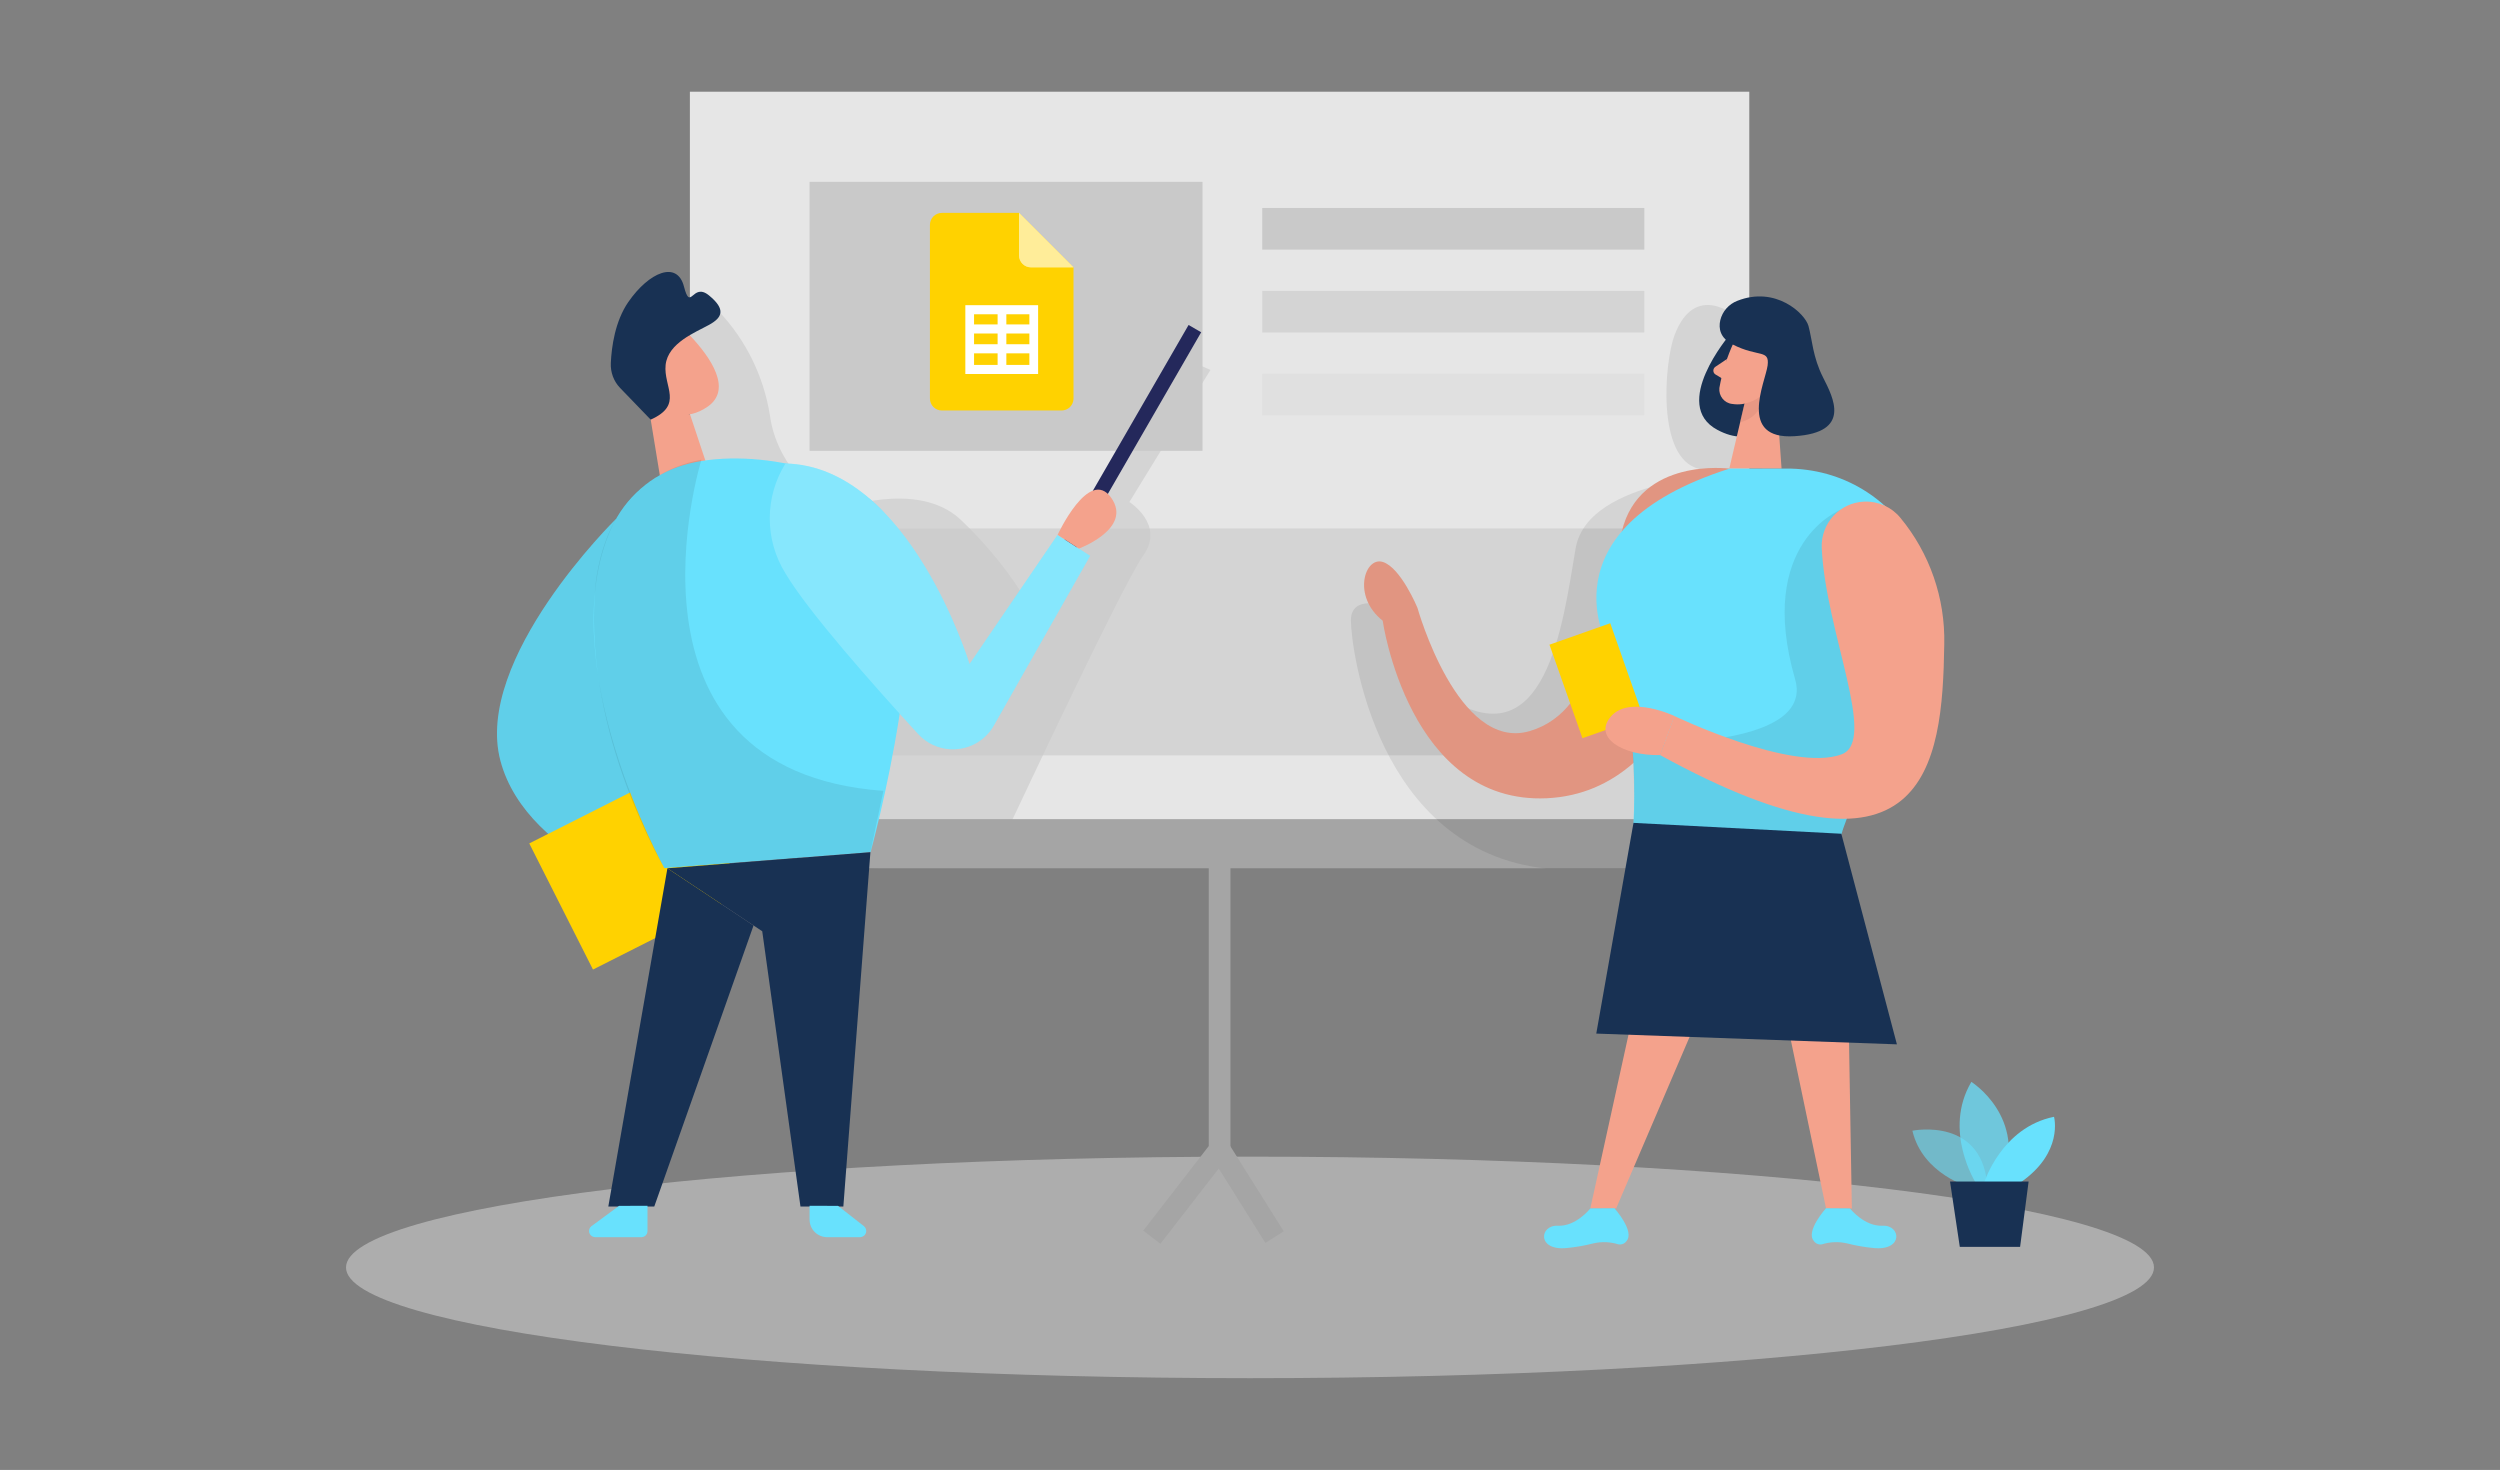 <?xml version="1.0" encoding="utf-8"?>
<!-- Generator: Adobe Illustrator 16.0.0, SVG Export Plug-In . SVG Version: 6.00 Build 0)  -->
<!DOCTYPE svg PUBLIC "-//W3C//DTD SVG 1.1//EN" "http://www.w3.org/Graphics/SVG/1.1/DTD/svg11.dtd">
<svg version="1.1" id="Layer_1" xmlns="http://www.w3.org/2000/svg" xmlns:xlink="http://www.w3.org/1999/xlink" x="0px" y="0px"
	 width="340.158px" height="200px" viewBox="-30.579 0 340.158 200" enable-background="new -30.579 0 340.158 200"
	 xml:space="preserve">
<rect x="-30.579" y="0" width="340.158" height="200" fill="#808080" stroke="none"/>
<path fill="#68E1FD" d="M53.213,70.63c0,0-19.397,19.028-15.699,32.896c3.698,13.843,24.222,19.217,24.222,19.217l4.163-8.313
	L53.213,70.63z"/>
<path opacity="0.08" enable-background="new    " d="M53.213,70.63c0,0-19.397,19.028-15.699,32.896
	c3.698,13.843,24.222,19.217,24.222,19.217l4.163-8.313L53.213,70.63z"/>
<path opacity="0.45" fill="#E6E6E6" enable-background="new    " d="M139.5,157.377c67.932,0,123,6.747,123,15.078
	c0,8.316-55.068,15.064-123,15.064c-67.927,0-123-6.748-123-15.064C16.5,164.124,71.573,157.377,139.5,157.377z"/>
<path fill="#E6E6E6" d="M63.288,12.479h144.147v100.022H63.288V12.479z"/>
<path opacity="0.08" enable-background="new    " d="M67.257,42.403c3.672,3.902,6.084,8.821,6.92,14.113
	c1.142,8.444,9.114,12.833,9.114,12.833s10.842-4.137,16.753,1.28c3.723,3.484,6.932,7.49,9.516,11.876l21.189-33.649l3.369,1.478
	l-11.028,17.97c0,0,4.902,3.1,1.882,7.291c-3.018,4.191-20.757,42.231-20.757,42.231L84.99,118.18l-6.753-22.303L64.193,65.275
	L59.468,51.88l3.856-8.871L67.257,42.403z"/>
<path fill="#F4A28C" d="M63.317,56.412l2.581,7.765l-6.141,3.896l-2.205-13.451L63.317,56.412z"/>
<path fill="#F4A28C" d="M55.427,47.125c1.066-2.453,3.916-3.573,6.361-2.507c0.616,0.267,1.176,0.66,1.632,1.155
	c2.619,2.8,5.765,7.235,2.215,9.608C60.183,59.077,55.17,52.18,55.17,52.18C54.763,50.505,54.847,48.743,55.427,47.125z"/>
<path opacity="0.61" fill="#C9C9C9" enable-background="new    " d="M79.573,71.903h113.852v30.883H79.573V71.903z"/>
<path fill="#F4A28C" d="M59.432,51.88c0,0-1.398-1.171-2.033,0.487c-0.642,1.655,1.839,2.471,2.576,1.629
	C60.712,53.154,59.432,51.88,59.432,51.88z"/>
<path fill="#A5A5A5" d="M78.237,111.453h129.199v6.688H78.237V111.453z"/>
<path fill="#FFD200" d="M41.434,114.758l20.607-10.412l8.678,17.156l-20.614,10.419L41.434,114.758z"/>
<path fill="#68E1FD" d="M52.594,71.883c1.868-4.166,5.465-7.303,9.846-8.601c8.341-2.512,23.708,0.237,28.394,8.042
	c6.404,10.688-2.961,44.627-2.961,44.627l-28.059,2.165C59.813,118.116,44.385,90.311,52.594,71.883z"/>
<path fill="#183153" d="M87.852,115.951l-3.682,48.218h-5.834l-5.202-37.459l-12.902-8.567L87.852,115.951z"/>
<path fill="#183153" d="M60.231,118.143l-8.042,46.026h6.252l13.508-38.243L60.231,118.143z"/>
<path opacity="0.08" enable-background="new    " d="M64.861,62.545c0,0-13.132,42.275,24.758,45.064l-1.768,8.342l-28.038,2.165
	c0,0-10.79-18.006-9.46-37.302c0,0,0.236-10.777,7.818-15.519C60.181,63.909,62.461,62.979,64.861,62.545L64.861,62.545z"/>
<path fill="#C9C9C9" d="M79.573,24.74h53.463v36.601H79.573V24.74z"/>
<path fill="#68E1FD" d="M53.65,164.075l-3.765,2.767c-0.359,0.297-0.418,0.813-0.137,1.166c0.149,0.199,0.384,0.305,0.631,0.326
	h6.314c0.46,0,0.829-0.376,0.829-0.835v-3.438L53.65,164.075z"/>
<path fill="#68E1FD" d="M83.445,164.075l3.535,2.767c0.355,0.309,0.403,0.836,0.111,1.18c-0.151,0.19-0.382,0.291-0.625,0.313
	h-4.491c-1.322,0.004-2.398-1.069-2.402-2.39c0-0.004,0-0.01,0-0.014v-1.871L83.445,164.075z"/>
<path fill="#24285B" d="M131.144,44.217l1.713,0.993l-17.82,30.865l-1.716-0.993L131.144,44.217z"/>
<path fill="#68E1FD" d="M76.296,63.062c-2.852,4.575-2.852,10.38,0,14.955c3.063,5.173,11.961,15.215,18.038,21.844
	c2.396,2.62,6.457,2.806,9.077,0.412c0.505-0.467,0.939-1.004,1.27-1.616l13.067-23.028l-4.435-2.848L101.34,90.349
	C101.34,90.349,93.123,63.43,76.296,63.062L76.296,63.062z"/>
<path opacity="0.08" enable-background="new    " d="M205.592,43.045c0,0-5.546-4.819-8.328,2.561
	c-1.363,3.586-2.521,16.802,3.342,18.193c5.847,1.398-15.09,0.807-16.808,10.842c-1.719,10.023-3.956,29.483-17.991,19.875
	l-7.642-12.01c0,0-4.937-1.781-4.937,1.915c0,3.698,3.44,31.28,26.611,33.759h12.729l17.039-22.303l-0.479-36.521L205.592,43.045z"
	/>
<path opacity="0.2" fill="#FFFFFF" enable-background="new    " d="M76.296,63.062c-2.852,4.575-2.852,10.38,0,14.955
	c3.063,5.173,11.961,15.215,18.038,21.844c2.396,2.62,6.457,2.806,9.077,0.412c0.505-0.467,0.939-1.004,1.27-1.616l13.067-23.028
	l-4.435-2.848L101.34,90.349C101.34,90.349,93.123,63.43,76.296,63.062L76.296,63.062z"/>
<path fill="#F4A28C" d="M116.219,74.641c0,0,7.385-2.73,4.384-6.929c-3.001-4.199-7.282,5.068-7.282,5.068L116.219,74.641z"/>
<path fill="#183153" d="M57.955,57.096l-4.156-4.305c-0.88-0.911-1.33-2.143-1.268-3.405c0.105-2.214,0.572-5.673,2.383-8.299
	c2.846-4.1,6.647-5.659,7.568-2.103c0.918,3.551,1.126-0.668,3.416,1.218c2.3,1.889,1.825,2.994,0,3.998
	c-1.817,1.01-5.582,2.451-5.911,5.445C59.669,52.631,62.482,55.075,57.955,57.096L57.955,57.096z"/>
<path fill="#C9C9C9" d="M141.165,28.297h51.989v5.669h-51.989V28.297z"/>
<path opacity="0.61" fill="#C9C9C9" enable-background="new    " d="M141.165,39.577h51.989v5.666h-51.989V39.577z"/>
<path opacity="0.21" fill="#C9C9C9" enable-background="new    " d="M141.165,50.851h51.989v5.666h-51.989V50.851z"/>
<path fill="#F4A28C" d="M204.732,63.763c0,0-12.209-1.619-14.649,8.574c-2.442,10.185-2.806,24.317-12.558,27.146
	c-9.771,2.83-15.242-16.78-15.242-16.78s-2.271-5.502-4.73-6.246c-2.441-0.743-4.199,4.672,0,7.992c0,0,3.547,25.025,22.336,24.162
	C198.695,107.725,204.732,81.907,204.732,63.763z"/>
<path opacity="0.08" enable-background="new    " d="M204.732,63.763c0,0-12.209-1.619-14.649,8.574
	c-2.442,10.185-2.806,24.317-12.558,27.146c-9.771,2.83-15.242-16.78-15.242-16.78s-2.271-5.502-4.73-6.246
	c-2.441-0.743-4.199,4.672,0,7.992c0,0,3.547,25.025,22.336,24.162C198.695,107.725,204.732,81.907,204.732,63.763z"/>
<path fill="#183153" d="M204.732,45.605c0,0-8.059,9.477-1.627,12.889c9.431,5.012,10.584-12.31,10.584-12.31L204.732,45.605z"/>
<path fill="#F4A28C" d="M205.33,46.56c-0.918,1.976-1.584,4.075-1.967,6.231c-0.107,1.08,0.666,2.051,1.736,2.17
	c0.026,0.001,0.037,0.002,0.045,0.003c1.689,0.278,3.389-0.457,4.344-1.879l2.279-2.813c0.836-1.26,0.766-2.894-0.136-4.087
	C210.09,43.907,206.24,44.332,205.33,46.56z"/>
<path fill="#F4A28C" d="M210.917,50.896l0.909,12.866h-7.114l2.14-9.125L210.917,50.896z"/>
<path fill="#F4A28C" d="M204.385,48.856l-1.548,1.039c-0.289,0.188-0.382,0.581-0.19,0.877c0.049,0.078,0.125,0.135,0.19,0.18
	l1.313,0.793L204.385,48.856z"/>
<path opacity="0.31" fill="#CE8172" enable-background="new    " d="M206.777,54.895c0.865-0.149,1.666-0.531,2.324-1.108
	c0,0,0.461,2.786-2.949,3.697L206.777,54.895z"/>
<path fill="#F4A28C" d="M208.589,50.738c0,0,0.548-1.408,1.591-0.905c1.021,0.501,0.237,2.548-1.301,2.222L208.589,50.738z"/>
<path fill="#F4A28C" d="M191.827,137.027l-6.021,27.396h3.512l11.732-27.396H191.827z"/>
<path fill="#F4A28C" d="M211.451,133.699l6.429,30.727h3.511l-0.527-30.943L211.451,133.699z"/>
<path fill="#68E1FD" d="M185.807,164.426c0,0-1.949,2.48-4.425,2.35c-2.493-0.117-2.862,3.396,1.132,3.041
	c1.264-0.112,2.495-0.328,3.705-0.639c1.106-0.257,2.275-0.22,3.377,0.125c0.443,0.096,0.902-0.093,1.15-0.461
	c1.119-1.336-1.657-4.441-1.657-4.441L185.807,164.426z"/>
<path fill="#68E1FD" d="M221.132,164.426c0,0,1.954,2.48,4.447,2.35c2.476-0.117,2.856,3.396-1.156,3.041
	c-1.243-0.112-2.478-0.328-3.694-0.639c-1.117-0.257-2.285-0.22-3.388,0.125c-0.426,0.096-0.884-0.093-1.133-0.461
	c-1.138-1.336,1.659-4.441,1.659-4.441L221.132,164.426z"/>
<path fill="#183153" d="M205.797,40.935c-1.148,0.445-2.025,1.434-2.311,2.646c-0.243,1.093-0.049,2.4,1.705,3.298
	c3.488,1.776,5.025,0.608,4.736,2.862c-0.314,2.264-4.105,10.125,3.688,9.608c7.771-0.507,5.257-5.229,3.851-8.006
	c-1.407-2.777-1.476-5.173-1.976-6.983C215.038,42.683,211.038,38.859,205.797,40.935L205.797,40.935z"/>
<path fill="#68E1FD" d="M204.732,63.763h7.131c0,0,0.488,0,1.318,0c15.529,0.496,24.572,17.742,16.319,30.95
	c-4.587,7.318-10.074,17.221-10.426,23.113l-27.726-1.408c0,0,2.112-17.949-3.016-28.228
	C188.313,88.19,178.859,72.021,204.732,63.763z"/>
<path opacity="0.08" enable-background="new    " d="M219.9,69.35c0,0-11.621,4.436-6.23,23.073
	c2.821,9.728-22.166,8.679-22.166,8.679s0.46,7.465,0.203,10.854l12.729,0.676l15.508,1.011l0.74-2.215l4.721-8.867l0.438-11.563
	l-3.704-6.434L219.9,69.35z"/>
<path fill="#FFD200" d="M180.247,87.718l8.271-2.92l4.481,12.734l-8.267,2.909L180.247,87.718z"/>
<path fill="#183153" d="M191.678,111.961l28.28,1.48l7.563,28.656l-40.906-1.464L191.678,111.961z"/>
<path fill="#F4A28C" d="M217.289,74.522c-0.121-3.332,2.453-6.136,5.779-6.27c1.894-0.081,3.721,0.736,4.92,2.195
	c3.996,4.825,6.115,10.941,5.976,17.21c-0.235,16.763-2.513,34.925-38.67,15.077l1.948-5.312c0,0,16.057,7.714,22.744,5.218
	C224.941,100.82,217.82,86.065,217.289,74.522z"/>
<path fill="#F4A28C" d="M197.264,97.426c0,0-6.029-2.858-8.606,0c-2.574,2.868,1.513,5.44,6.657,5.311L197.264,97.426z"/>
<g>
	<path opacity="0.58" fill="#68E1FD" enable-background="new    " d="M237.453,161.537c0,0-6.424-1.719-7.827-7.688
		c0,0,9.927-2.043,10.243,8.199L237.453,161.537z"/>
	<path opacity="0.73" fill="#68E1FD" enable-background="new    " d="M238.236,160.912c0,0-4.496-7.081-0.586-13.708
		c0,0,7.594,4.751,4.264,13.708H238.236L238.236,160.912z"/>
	<path fill="#68E1FD" d="M239.395,160.912c0,0,2.342-7.51,9.502-8.957c0,0,1.349,4.87-4.594,8.957H239.395z"/>
</g>
<path fill="#183153" d="M234.747,160.76l1.33,8.891h8.205l1.159-8.891H234.747z"/>
<path fill="#A5A5A5" d="M127.309,169.236l-2.337-1.791l8.916-11.51V111.96h2.953v44.976L127.309,169.236z"/>
<path fill="#A5A5A5" d="M134.123,157.201l2.5-1.563l7.47,11.896l-2.499,1.582L134.123,157.201z"/>
<g>
	<path fill="#FFD200" d="M108.074,28.967H97.573c-0.892,0-1.621,0.729-1.621,1.621v23.648c0,0.893,0.729,1.617,1.621,1.617h16.289
		c0.893,0,1.625-0.724,1.625-1.617v-17.86L108.074,28.967z"/>
	<path fill="#FFFFFF" d="M108.074,34.755c0,0.892,0.732,1.621,1.624,1.621h5.789l-7.413-7.409V34.755z"/>
	<path opacity="0.4" fill="#FFD200" enable-background="new    " d="M108.074,34.755c0,0.892,0.732,1.621,1.623,1.621h5.79
		l-7.413-7.409V34.755L108.074,34.755z"/>
	<g>
		<path fill="#FFFFFF" d="M100.769,41.524v9.364h9.901v-9.364H100.769z M106.348,42.761h3.133v1.381h-3.133V42.761z M106.348,49.652
			v-1.575h3.133v1.575H106.348z M106.348,45.378h3.133v1.459h-3.133V45.378z M105.159,49.652h-3.205v-1.575h3.205V49.652z
			 M105.159,46.837h-3.205v-1.459h3.205V46.837z M105.159,44.142h-3.205v-1.381h3.205V44.142z"/>
	</g>
</g>
</svg>
